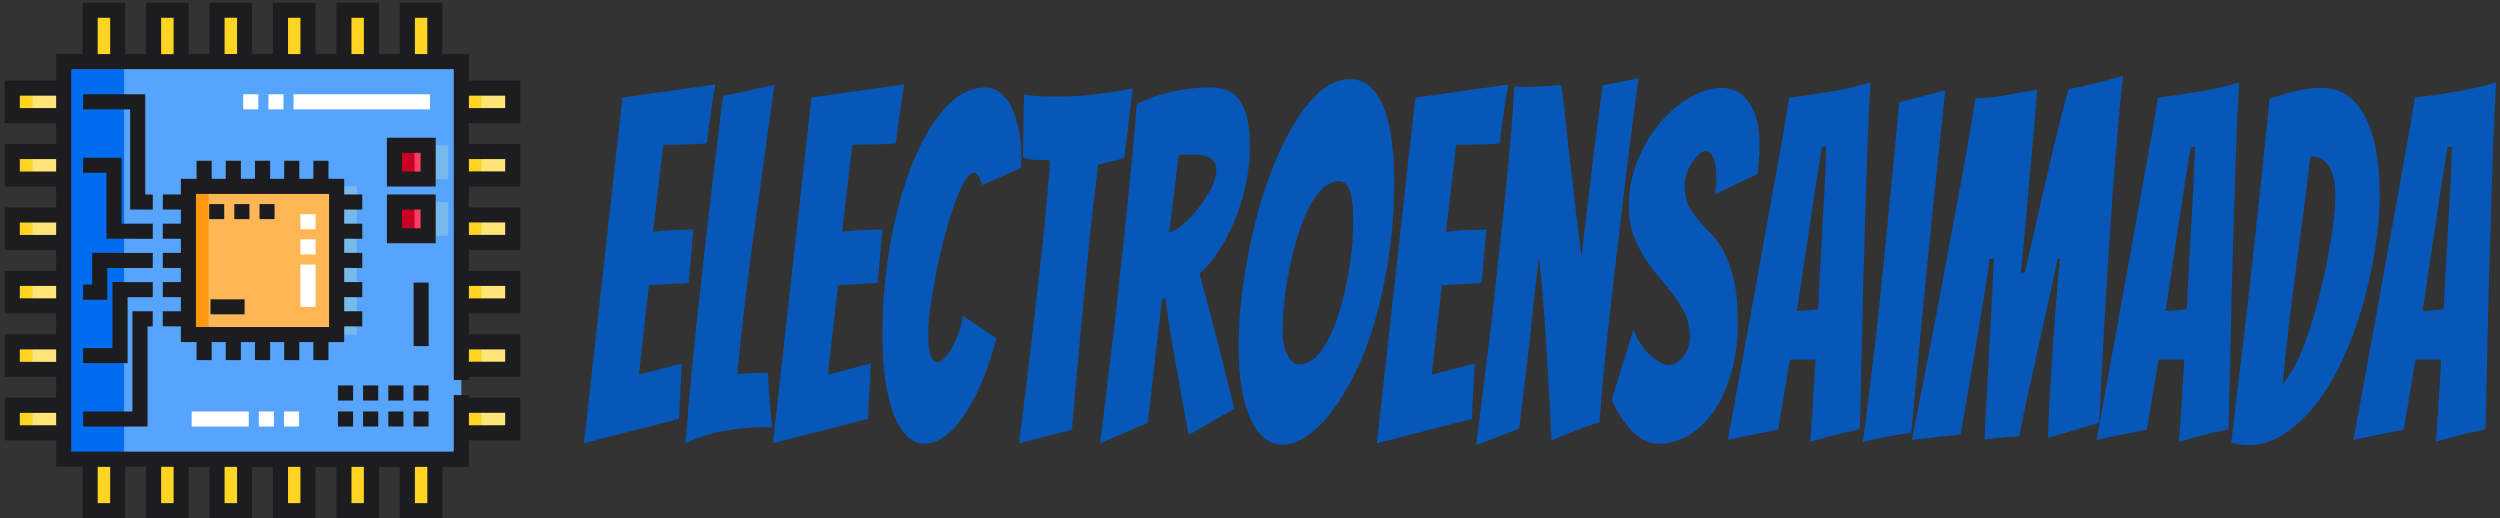 <svg xmlns="http://www.w3.org/2000/svg" width="357" height="74" version="1.2"><rect width="100%" height="100%" fill="#333333" stroke="none"/><style>.s1{fill:#78b9eb}.s3{fill:#ffe477}.s4{fill:#ffd422}.s5{fill:#ff3f62}.s8{fill:#c70024}.s9{fill:#1d1d1f}.s10{fill:#fff}</style><path d="M9.09 8.8h56.79v56.78H9.09z" style="fill:#57a4ff"/><path d="M29.78 26.61h21.16v21.16H29.78zM59.2 20.75h4.82v4.82H59.2zM59.2 28.85h4.82v4.82H59.2z" class="s1"/><path d="M26.91 26.61h21.16v21.16H26.91z" style="fill:#ffb655"/><path id="uf5263b320_459" d="M65.88 12.58h7.34v3.93h-7.34z" class="s3"/><path id="uf5263b320_460" d="M65.88 21.64h7.34v3.93h-7.34z" class="s3"/><path id="uf5263b320_461" d="M65.88 30.69h7.34v3.93h-7.34z" class="s3"/><path id="uf5263b320_462" d="M65.88 39.75h7.34v3.93h-7.34z" class="s3"/><path id="uf5263b320_463" d="M65.88 48.81h7.34v3.93h-7.34z" class="s3"/><path id="uf5263b320_464" d="M65.88 57.87h7.34v3.93h-7.34z" class="s3"/><path d="M1.76 12.58h7.33v3.93H1.76zM1.76 21.64h7.33v3.93H1.76zM1.76 30.69h7.33v3.93H1.76zM1.76 39.75h7.33v3.93H1.76zM1.76 48.81h7.33v3.93H1.76zM1.76 57.87h7.33v3.93H1.76z" class="s3"/><path id="uf5263b320_465" d="M58.17 65.58h3.93v7.34h-3.93z" class="s4"/><path id="uf5263b320_466" d="M49.11 65.58h3.93v7.34h-3.93z" class="s4"/><path id="uf5263b320_467" d="M40.05 65.58h3.93v7.34h-3.93z" class="s4"/><path id="uf5263b320_468" d="M30.99 65.58h3.93v7.34h-3.93z" class="s4"/><path id="uf5263b320_469" d="M21.93 65.58h3.93v7.34h-3.93z" class="s4"/><path id="uf5263b320_470" d="M12.87 65.58h3.93v7.34h-3.93z" class="s4"/><path id="uf5263b320_471" d="M58.17 1.46h3.93V8.8h-3.93z" class="s4"/><path id="uf5263b320_472" d="M49.11 1.46h3.93V8.8h-3.93z" class="s4"/><path id="uf5263b320_473" d="M40.05 1.46h3.93V8.8h-3.93z" class="s4"/><path id="uf5263b320_474" d="M30.99 1.46h3.93V8.8h-3.93z" class="s4"/><path id="uf5263b320_475" d="M21.93 1.46h3.93V8.8h-3.93z" class="s4"/><path id="uf5263b320_476" d="M12.87 1.46h3.93V8.8h-3.93z" class="s4"/><path d="M56.32 20.75h4.82v4.82h-4.82zM56.32 28.85h4.82v4.82h-4.82z" class="s5"/><path id="uf5263b320_477" d="M65.88 12.58h7.34v3.93h-7.34z" class="s3"/><path id="uf5263b320_478" d="M65.88 21.64h7.34v3.93h-7.34z" class="s3"/><path id="uf5263b320_479" d="M65.88 30.69h7.34v3.93h-7.34z" class="s3"/><path id="uf5263b320_480" d="M65.88 39.75h7.34v3.93h-7.34z" class="s3"/><path id="uf5263b320_481" d="M65.88 48.81h7.34v3.93h-7.34z" class="s3"/><path id="uf5263b320_482" d="M65.88 57.87h7.34v3.93h-7.34z" class="s3"/><path id="uf5263b320_483" d="M58.17 65.58h3.93v7.34h-3.93z" class="s4"/><path id="uf5263b320_484" d="M49.11 65.58h3.93v7.34h-3.93z" class="s4"/><path id="uf5263b320_485" d="M40.05 65.58h3.93v7.34h-3.93z" class="s4"/><path id="uf5263b320_486" d="M30.99 65.58h3.93v7.34h-3.93z" class="s4"/><path id="uf5263b320_487" d="M21.93 65.58h3.93v7.34h-3.93z" class="s4"/><path id="uf5263b320_488" d="M12.87 65.58h3.93v7.34h-3.93z" class="s4"/><path id="uf5263b320_489" d="M58.17 1.46h3.93V8.8h-3.93z" class="s4"/><path id="uf5263b320_490" d="M49.11 1.46h3.93V8.8h-3.93z" class="s4"/><path id="uf5263b320_491" d="M40.05 1.46h3.93V8.8h-3.93z" class="s4"/><path id="uf5263b320_492" d="M30.99 1.46h3.93V8.8h-3.93z" class="s4"/><path id="uf5263b320_493" d="M21.93 1.46h3.93V8.8h-3.93z" class="s4"/><path id="uf5263b320_494" d="M12.87 1.46h3.93V8.8h-3.93z" class="s4"/><path d="M9.09 8.8h8.63v56.78H9.09z" style="fill:#006df0"/><path d="M26.91 26.61h2.87v21.16h-2.87z" style="fill:#ff9811"/><path d="M1.76 30.69h2.87v3.93H1.76zM1.76 21.64h2.87v3.93H1.76zM1.76 12.58h2.87v3.93H1.76zM1.76 57.87h2.87v3.93H1.76zM1.76 39.75h2.87v3.93H1.76zM1.76 48.81h2.87v3.93H1.76zM65.88 30.69h2.87v3.93h-2.87zM65.88 21.64h2.87v3.93h-2.87zM65.88 12.58h2.87v3.93h-2.87zM65.88 57.87h2.87v3.93h-2.87zM65.88 39.75h2.87v3.93h-2.87zM65.88 48.81h2.87v3.93h-2.87z" class="s4"/><path d="M56.32 20.75h2.88v4.82h-2.88zM56.32 28.85h2.88v4.82h-2.88z" class="s8"/><path d="M59.04 58.76h2.16v2.15h-2.16zM55.45 58.76h2.16v2.15h-2.16zM48.26 58.76h2.16v2.15h-2.16zM51.85 58.76h2.16v2.15h-2.16zM59.04 55.04h2.16v2.16h-2.16zM55.45 55.04h2.16v2.16h-2.16zM48.26 55.04h2.16v2.16h-2.16zM51.85 55.04h2.16v2.16h-2.16zM33.46 29.14h2.16v2.15h-2.16zM37.06 29.14h2.15v2.15h-2.15zM29.87 29.14h2.15v2.15h-2.15z" class="s9"/><path d="M74.3 17.59V11.5h-7.34V7.72h-3.78V.38h-6.09v7.34h-2.97V.38h-6.09v7.34h-2.97V.38h-6.09v7.34H36V.38h-6.09v7.35l-2.97-.01V.38h-6.08v7.34h-2.98V.38H11.8v7.34H8.02v3.78H.68v6.09h7.34v2.97H.68v6.08h7.34v2.98H.68v6.08h7.34v2.98H.68v6.08h7.34v2.97H.68v6.09h7.34v2.97H.68v6.09h7.34v3.77h3.78V74h6.08v-7.35h2.98V74h6.08v-7.34h2.97V74H36v-7.34h2.97V74h6.09v-7.34h2.97V74h6.09v-7.34h2.97V74h6.09v-7.34h3.78v-3.78h7.34v-6.09h-7.34v-.37l-2.16-.01v8.09H10.17V9.87H64.8v44.39l2.16.01v-.45h7.34v-6.09h-7.34v-2.97h7.34v-6.08h-7.34V35.7h7.34v-6.08h-7.34v-2.98h7.34v-6.08h-7.34v-2.97zm-7.34-3.93h5.18v1.77h-5.18zM59.25 2.54h1.77v5.18h-1.77zm-9.06 0h1.77v5.18h-1.77zm-9.06 0h1.77v5.18h-1.77zm-18.12 0h1.78v5.19h-1.78zm-9.06 0h1.78v5.18h-1.78zM8.02 15.43H2.83v-1.77h5.19zm0 9.06H2.83v-1.78h5.19zm0 9.06H2.83v-1.77h5.19zm0 18.12H2.83v-1.78h5.19zm0 9.06H2.83v-1.77h5.19zm7.71 11.12h-1.78v-5.18h1.78zm9.06 0h-1.78v-5.19h1.78zm9.06 0h-1.78v-5.18h1.78zm9.05 0h-1.77v-5.18h1.77zm9.06 0h-1.77v-5.18h1.77zm9.06 0h-1.77v-5.18h1.77zm5.94-12.9h5.18v1.78h-5.18zM8.02 42.6H2.83v-1.77h5.19zM32.07 2.53h1.78v5.18h-1.78zm34.89 47.36h5.18v1.77h-5.18zm0-9.06h5.18v1.78h-5.18zm0-9.06h5.18v1.77h-5.18zm0-9.06h5.18v1.77h-5.18z" class="s9"/><path d="M51.73 29.93v-2.16h-2.58v-2.24h-2.24v-2.58h-2.16v2.58h-2.01v-2.58h-2.16v2.58h-2.01v-2.58h-2.16v2.58H34.4v-2.58h-2.16v2.58h-2.01v-2.58h-2.16v2.58h-2.24v2.24h-2.58l-.01 2.15 2.59.01v2.01h-2.58l-.01 2.15 2.59.01v2.01h-2.58l-.01 2.15 2.59.01v2.01h-2.58l-.01 2.15 2.59.01v2.01h-2.58l-.01 2.15 2.59.01v2.24h2.24v2.57l2.16.01v-2.58h2.01v2.57l2.16.01v-2.58h2.01v2.57l2.16.01v-2.58h2.01v2.57l2.16.01v-2.58h2.01v2.57l2.16.01v-2.58h2.24V46.6l2.58.01v-2.16h-2.58v-2.02l2.58.01v-2.16h-2.58v-2.02l2.58.01v-2.16h-2.58v-2.02l2.58.01v-2.16h-2.58v-2.02zM46.99 46.7H27.98V27.69h19.01z" class="s9"/><path d="M42.9 37.78h2.16v6.04H42.9zM42.9 30.59h2.16v2.15H42.9zM42.9 34.18h2.16v2.16H42.9z" class="s10"/><path d="M30.05 44.89h4.88v-2.15h-4.87z" class="s9"/><path d="M38.33 13.46h2.15v2.16h-2.15zM34.73 13.46h2.16v2.16h-2.16zM41.92 13.46h19.49v2.16H41.92z" class="s10"/><path d="M21.82 31.94h-4.46v-9.42h-5.49l-.01 2.16h3.34v9.41l6.62.01z" class="s9"/><path d="m21.82 27.78-1.08-.01V13.46h-8.87l-.01 2.16h6.72v14.3l3.24.01zM13.16 36.11v4.53h-1.29l-.01 2.16h3.46v-4.53h6.49l.01-2.15z" class="s9"/><path d="m21.82 40.29-5.76-.01v9.42h-4.19l-.01 2.15 6.36.01v-9.42h3.59z" class="s9"/><path d="M11.87 58.76v2.15h9.2v-14.3h.74v-2.16h-2.9v14.31z" class="s9"/><path d="M27.37 58.76h8.15v2.15h-8.15zM40.55 58.76h2.16v2.15h-2.16zM36.96 58.76h2.16v2.15h-2.16z" class="s10"/><path d="M62.22 19.67h-6.97v6.97h6.97zm-2.16 4.82H57.4v-2.66h2.66zM62.22 27.77h-6.97v6.97h6.97zm-2.16 4.82H57.4v-2.66h2.66zM61.21 40.36h-2.15v9.06l2.15.01z" class="s9"/><path d="m96.95 59.82-13.56 3.47 5.5-49.36 13.26-1.87q-.29 1.52-.5 3.12-.21 1.32-.4 2.74-.19 1.43-.32 2.54-.42.07-1.19.1-.78.04-1.66.07-.88.04-1.78.04h-1.58l-1.47 12.42q1.3-.14 2.44-.2.92-.07 1.89-.07.96 0 1.42-.07-.16 1.94-.31 3.81-.15 1.88-.36 3.82-.42.07-1.36.11-.95.03-1.91.1-1.09.07-2.4.14L91.24 53.5l6.13-1.59zm12 1.18q-1.3 0-2.75.14t-2.91.41q-1.47.28-2.88.73-1.41.45-2.54 1.08.25-3.13.59-6.94.33-3.82.77-7.92.45-4.09.89-8.26t.9-7.98q1.05-9.1 2.22-18.54l7.35-1.6q-1.13 8.06-2.18 15.69-.46 3.27-.93 6.77-.46 3.51-.88 6.84t-.75 6.46q-.34 3.12-.55 5.55 1.05-.14 2.25-.17 1.19-.04 2.12-.04.04 1.32.12 2.61.09 1.28.19 2.32.11 1.04.17 1.84.06.8.1 1.08-.33 0-.65-.04-.31-.03-.65-.03zm14.99-1.18-13.56 3.47 5.5-49.36 13.27-1.88q-.3 1.53-.51 3.13-.21 1.32-.4 2.74-.19 1.42-.31 2.53-.42.07-1.2.11-.77.03-1.66.07-.88.03-1.78.03h-1.58l-1.46 12.43q1.3-.14 2.43-.21.92-.07 1.89-.07.97 0 1.43-.07-.17 1.95-.32 3.82-.14 1.87-.35 3.82-.42.07-1.37.1-.94.04-1.91.11-1.09.07-2.39.14l-1.43 12.77 6.13-1.6zm18.35-11.52q-1.01 3.82-2.25 6.63t-2.6 4.72q-1.37 1.91-2.75 2.81-1.39.9-2.69.9t-2.37-.97q-1.07-.97-1.87-2.91-.8-1.95-1.28-4.79-.48-2.85-.48-6.67 0-6.53 1.09-12.88 1.09-6.35 3.06-11.42 1.98-5.07 4.68-8.16 2.71-3.08 5.99-3.08 1 0 1.93.69.92.69 1.59 1.94t1.07 3.06q.4 1.8.4 4.02v.87q0 .45-.04.94l-5.5 2.43q-.5-1.74-1.18-1.74-.67 0-1.4 1.29-.74 1.28-1.45 3.33t-1.39 4.58q-.67 2.54-1.17 5.11-.5 2.56-.82 4.89-.31 2.33-.31 3.78 0 2.23.35 3.13.36.9.95.9.46 0 1.05-.59.58-.59 1.09-1.53.5-.93.92-2.11.42-1.18.59-2.37zm10.79 13.06-7.56 1.94q.97-7.64 1.85-15.06.38-3.13.75-6.53.38-3.4.74-6.7.36-3.3.63-6.39t.48-5.66q-.96-.2-1.95-.13t-1.95-.42q.04-1.11.04-2.57 0-1.46.04-2.92.04-1.59.09-3.4 1.09.14 2.18.21 1.09.07 2.18.07 2.14 0 4.14-.17 1.99-.18 3.69-.42t3.34-.59l-.46 3.75q-.21 1.6-.4 3.26-.19 1.67-.36 2.85-.92.42-1.87.59-.94.17-1.87.45-.29 2.36-.62 5.24-.34 2.88-.66 5.97-.31 3.09-.6 6.29-.3 3.19-.59 6.1-.67 6.88-1.26 14.24zm10.83-.98-6.8 2.92q1.13-9.23 2.18-18.05.38-3.75.84-7.81.46-4.06.86-8.05.4-4 .76-7.71.35-3.71.56-6.77 2.4-1.25 5.17-1.84 2.77-.59 5.5-.59 1.63 0 2.71.63 1.07.62 1.67 1.77.61 1.14.87 2.67.25 1.53.25 3.4 0 2.78-.59 5.45-.59 2.67-1.58 5.07-.98 2.39-2.26 4.37-1.28 1.98-2.75 3.23.75 2.78 1.61 6.08.87 3.29 1.62 6.28.84 3.47 1.72 6.94l-6.51 3.75q-.83-4.44-1.51-8.33-.29-1.6-.58-3.3-.3-1.7-.55-3.23-.25-1.52-.42-2.74-.17-1.21-.21-1.98l-.55.28q-.25 2.22-.6 5.21-.36 2.98-.65 5.76-.38 3.26-.76 6.59zm4.41-38.25-1.35 11.04q.8-.14 1.96-1.11 1.15-.97 2.2-2.33 1.05-1.35 1.81-2.81.75-1.46.75-2.57 0-.76-.29-1.21-.3-.45-.82-.7-.53-.24-1.16-.31-.63-.07-1.3-.07-.46 0-.94.04-.48.03-.86.03zm30.77 3.54q0 5.7-.74 10.73-.73 5.03-1.95 9.23-1.21 4.2-2.83 7.5t-3.38 5.62q-1.76 2.33-3.57 3.54-1.8 1.22-3.44 1.22-1.39 0-2.52-.87-1.13-.87-1.97-2.57-.84-1.7-1.33-4.37-.48-2.67-.48-6.42 0-3.89.59-8.2.59-4.3 1.59-8.53 1.01-4.24 2.48-8.06 1.47-3.82 3.23-6.77 1.77-2.95 3.78-4.68 2.02-1.74 4.2-1.74 1.89 0 3.13 1.29 1.24 1.28 1.93 3.33t.99 4.62q.29 2.56.29 5.13zm-15.95 21.8q0 .77.16 1.6.17.83.47 1.46.29.62.73 1.07.44.45.95.45 1.88 0 3.35-2.15 1.47-2.15 2.44-5.27.96-3.13 1.49-6.67.52-3.54.52-6.46 0-.83-.06-1.8-.06-.97-.25-1.81-.19-.83-.59-1.42-.4-.59-1.07-.59-1.34 0-2.48 1.11-1.13 1.11-2.03 2.95-.9 1.84-1.58 4.17-.67 2.32-1.15 4.72-.48 2.39-.69 4.68-.21 2.3-.21 3.96zm27.03 12.36-13.56 3.47 5.5-49.36 13.27-1.87q-.3 1.52-.51 3.12-.21 1.32-.39 2.74-.19 1.42-.32 2.54-.42.07-1.2.1-.77.03-1.65.07-.89.03-1.79.03h-1.57l-1.47 12.43q1.3-.14 2.43-.21.93-.07 1.89-.07.97 0 1.43-.07-.17 1.95-.32 3.82-.14 1.88-.35 3.82-.42.07-1.37.1-.94.04-1.91.11-1.09.07-2.39.14l-1.43 12.77 6.13-1.59zm6.76 1.38-6.13 2.36q1.26-9.99 2.39-19.37.42-4.02.91-8.33.48-4.3.9-8.5.42-4.2.76-8.05.33-3.86.5-6.98.55.07.92.07h.88q.59 0 1.43-.04.84-.03 1.68-.1t1.81-.14q.58 4.86 1.05 9.37.46 3.96.94 8.13.48 4.16.86 7.08.17-1.39.38-3.23t.46-3.85q.25-2.02.48-4.07.23-2.04.49-4.06.58-4.51 1.21-9.3l5.13-1.04q-1.43 10.62-2.52 20.13-.51 4.1-.99 8.3-.48 4.2-.9 8.05-.42 3.85-.72 7.15-.29 3.3-.46 5.52-.12 0-.98.31l-1.98.73-2.22.84q-1.12.41-1.66.76-.25-5.55-.55-10.55-.12-2.16-.27-4.41-.15-2.26-.31-4.34-.17-2.08-.34-3.89-.17-1.8-.34-3.12-.12 1.32-.33 3.05-.21 1.74-.42 3.68-.21 1.95-.42 4.06-.21 2.12-.46 4.06-.55 4.66-1.18 9.72zm31.23-15.13q0 3.89-.9 7.05-.9 3.15-2.43 5.45-1.54 2.29-3.61 3.54-2.08 1.25-4.47 1.25-1.68 0-3.36-1.5-1.68-1.49-3.24-4.75l3.11-10.07q.3.9.88 1.84.59.94 1.33 1.63.73.7 1.46 1.15.74.45 1.33.45.5 0 1.05-.28.54-.28 1-.83.47-.56.74-1.29t.27-1.7q0-1.66-.65-3.09-.65-1.42-1.62-2.7-.96-1.29-2.09-2.61-1.14-1.32-2.08-2.77-.95-1.46-1.62-3.27-.67-1.8-.67-4.02 0-3.61 1.3-6.74 1.3-3.12 3.25-5.38 1.96-2.26 4.27-3.57 2.3-1.32 4.36-1.32 1.14 0 2.14.45 1.01.45 1.75 1.46.73 1 1.17 2.53.44 1.53.44 3.82 0 .97-.1 1.94-.11.97-.19 2.08l-6.09 2.92q.08-.55.15-1.11.06-.56.06-1.11 0-2.08-.44-3.02t-1.16-.94q-.33 0-.81.42-.49.42-.97 1.07-.48.66-.82 1.57-.33.9-.33 1.94 0 1.67.56 2.78.57 1.11 1.41 2.08t1.83 1.98q.98 1.01 1.82 2.6.84 1.6 1.41 3.99.56 2.4.56 6.08zm14.91 15.76q-1.05.28-2.31.62l-2.27.63q.17-2.29.34-4.51.12-1.95.23-3.89.1-1.95.19-3.33h-3.65l-1.68 9.99q-.93.21-2.19.45-1.26.25-2.35.45-1.34.28-2.64.56l3.31-18.19q.68-3.75 1.41-7.84.73-4.1 1.47-8.16.73-4.06 1.41-7.81.67-3.75 1.17-6.87 2.86-.35 5.82-.84 2.96-.48 5.77-1.32-.13 2.22-.27 5.52-.15 3.3-.28 7.19l-.25 8.12q-.13 4.24-.25 8.33-.21 9.58-.46 20.34-1.26.35-2.52.56zm-3.86-34.85-2.61 17.42q.17 0 .61-.03.44-.04.93-.07.48-.04.9-.07.42-.04.59-.1 0-.42.06-1.43.06-1 .12-2.29.07-1.28.15-2.81.09-1.53.17-2.99.17-3.54.42-7.63l.25-6.04-.63.07zm13.73 34.85q-.38 0-1.49.17-1.11.17-2.29.42-1.17.24-2.12.45-.94.21-1.03.28.42-2.99.86-6.63.44-3.65.91-7.64.46-3.99.88-8.09.42-4.09.79-7.91.89-8.89 1.77-18.26l6.55-1.74q-.97 9.31-1.89 18.26-.38 3.82-.78 7.92-.4 4.09-.8 8.12-.4 4.03-.73 7.81-.34 3.78-.63 6.84zm7.01.21-6.93.76q1.85-9.23 3.53-18.12.71-3.75 1.47-7.85.75-4.09 1.51-8.12.76-4.02 1.41-7.77.65-3.75 1.15-6.95 2.31 0 4.37-.41 2.05-.42 4.45-.77-.13 1.53-.28 3.44-.14 1.91-.33 3.99-.19 2.09-.4 4.31-.21 2.22-.5 5.69-.3 3.47-.8 8.68h.54q1.22-5.28 2.02-8.78.8-3.51 1.3-5.73.5-2.22 1.03-4.34.52-2.12 1.01-4.03.48-1.91.9-3.36 1.05-.14 1.97-.35.93-.21 1.85-.45.92-.25 1.87-.49.94-.24 2.08-.59-.42 4.03-.8 8.26-.38 4.24-.67 8.44-.3 4.2-.57 8.29-.27 4.1-.48 7.78-.51 8.61-.89 16.8l-7.3 2.15q0-.35.06-1.87l.17-3.75q.11-2.22.29-4.93l.38-5.42q.19-2.7.4-5.24.21-2.53.42-4.34h-.38q-.58 2.92-1.3 6.15-.71 3.23-1.45 6.56-.73 3.33-1.44 6.52-.72 3.2-1.26 6.11-1.47.07-2.52.18-1.05.1-2.44.24l1.35-25.76h-.63q-.09.91-.42 3.02l-.78 4.86q-.44 2.75-.95 5.7-.5 2.95-.94 5.48-.44 2.53-.73 4.17-.3 1.63-.34 1.84zm35.77-.21q-1.05.28-2.31.62l-2.27.63q.17-2.29.34-4.52.12-1.94.23-3.88.1-1.95.19-3.34h-3.66l-1.67 10q-.93.21-2.19.45-1.26.25-2.35.45-1.34.28-2.64.56l3.31-18.19q.67-3.75 1.41-7.84.73-4.1 1.47-8.16.73-4.06 1.41-7.81.67-3.75 1.17-6.88 2.86-.34 5.82-.83 2.95-.48 5.77-1.32-.13 2.22-.28 5.52-.14 3.3-.27 7.19l-.25 8.12q-.13 4.23-.25 8.33-.21 9.58-.46 20.34-1.26.35-2.52.56zm-3.86-34.85-2.61 17.42q.17 0 .61-.03.44-.04.92-.07.49-.04.91-.07.42-.04.58-.11 0-.41.07-1.42.06-1.01.12-2.29.07-1.28.15-2.81.08-1.53.17-2.99.17-3.54.42-7.63l.25-6.04-.63.07zm27.96.76q0 3.61-.63 7.67-.63 4.06-1.76 8.05-1.14 4-2.79 7.64-1.66 3.65-3.76 6.39-2.1 2.74-4.6 4.41-2.5 1.66-5.31 1.66-.59 0-1.18-.1-.58-.11-1.17-.24 1.13-9.58 2.22-18.68.42-3.82.89-7.95.46-4.13.88-8.16.42-4.02.82-7.7.4-3.68.65-6.67 1.8-.55 3.65-1.04 1.85-.48 3.78-.48 2.26 0 3.84 1.18 1.57 1.18 2.56 3.26t1.45 4.86q.46 2.78.46 5.9zm-9.91-5.42q-.46 4.1-.96 7.85-.51 3.75-1.01 7.57-.5 3.82-1.01 7.98-.5 4.17-.96 9.1 1-1.12 1.95-3.02.94-1.91 1.78-4.41.84-2.5 1.53-5.28.7-2.78 1.2-5.41.5-2.64.78-4.93.27-2.29.27-3.96 0-2.57-.86-4.03-.86-1.46-2.71-1.46zm22.5 39.51q-1.05.28-2.3.62l-2.27.63q.17-2.29.33-4.52.13-1.94.23-3.88l.19-3.34h-3.65l-1.68 10q-.92.21-2.18.45-1.26.25-2.35.45-1.35.28-2.65.56 1.68-9.23 3.32-18.19.67-3.75 1.41-7.85.73-4.09 1.47-8.15.73-4.06 1.4-7.81.67-3.75 1.18-6.88 2.85-.34 5.81-.83 2.96-.48 5.77-1.32-.12 2.22-.27 5.52-.15 3.3-.27 7.19-.13 3.88-.25 8.12-.13 4.23-.26 8.33-.21 9.58-.46 20.34-1.26.35-2.52.56zm-3.86-34.85-2.6 17.42q.17 0 .61-.03.44-.04.92-.07.48-.04.9-.07.42-.04.59-.11 0-.41.06-1.42.07-1.01.13-2.29t.15-2.81q.08-1.53.17-2.99.16-3.54.42-7.63l.25-6.04-.63.07z" style="fill:#0757b8"/></svg>
